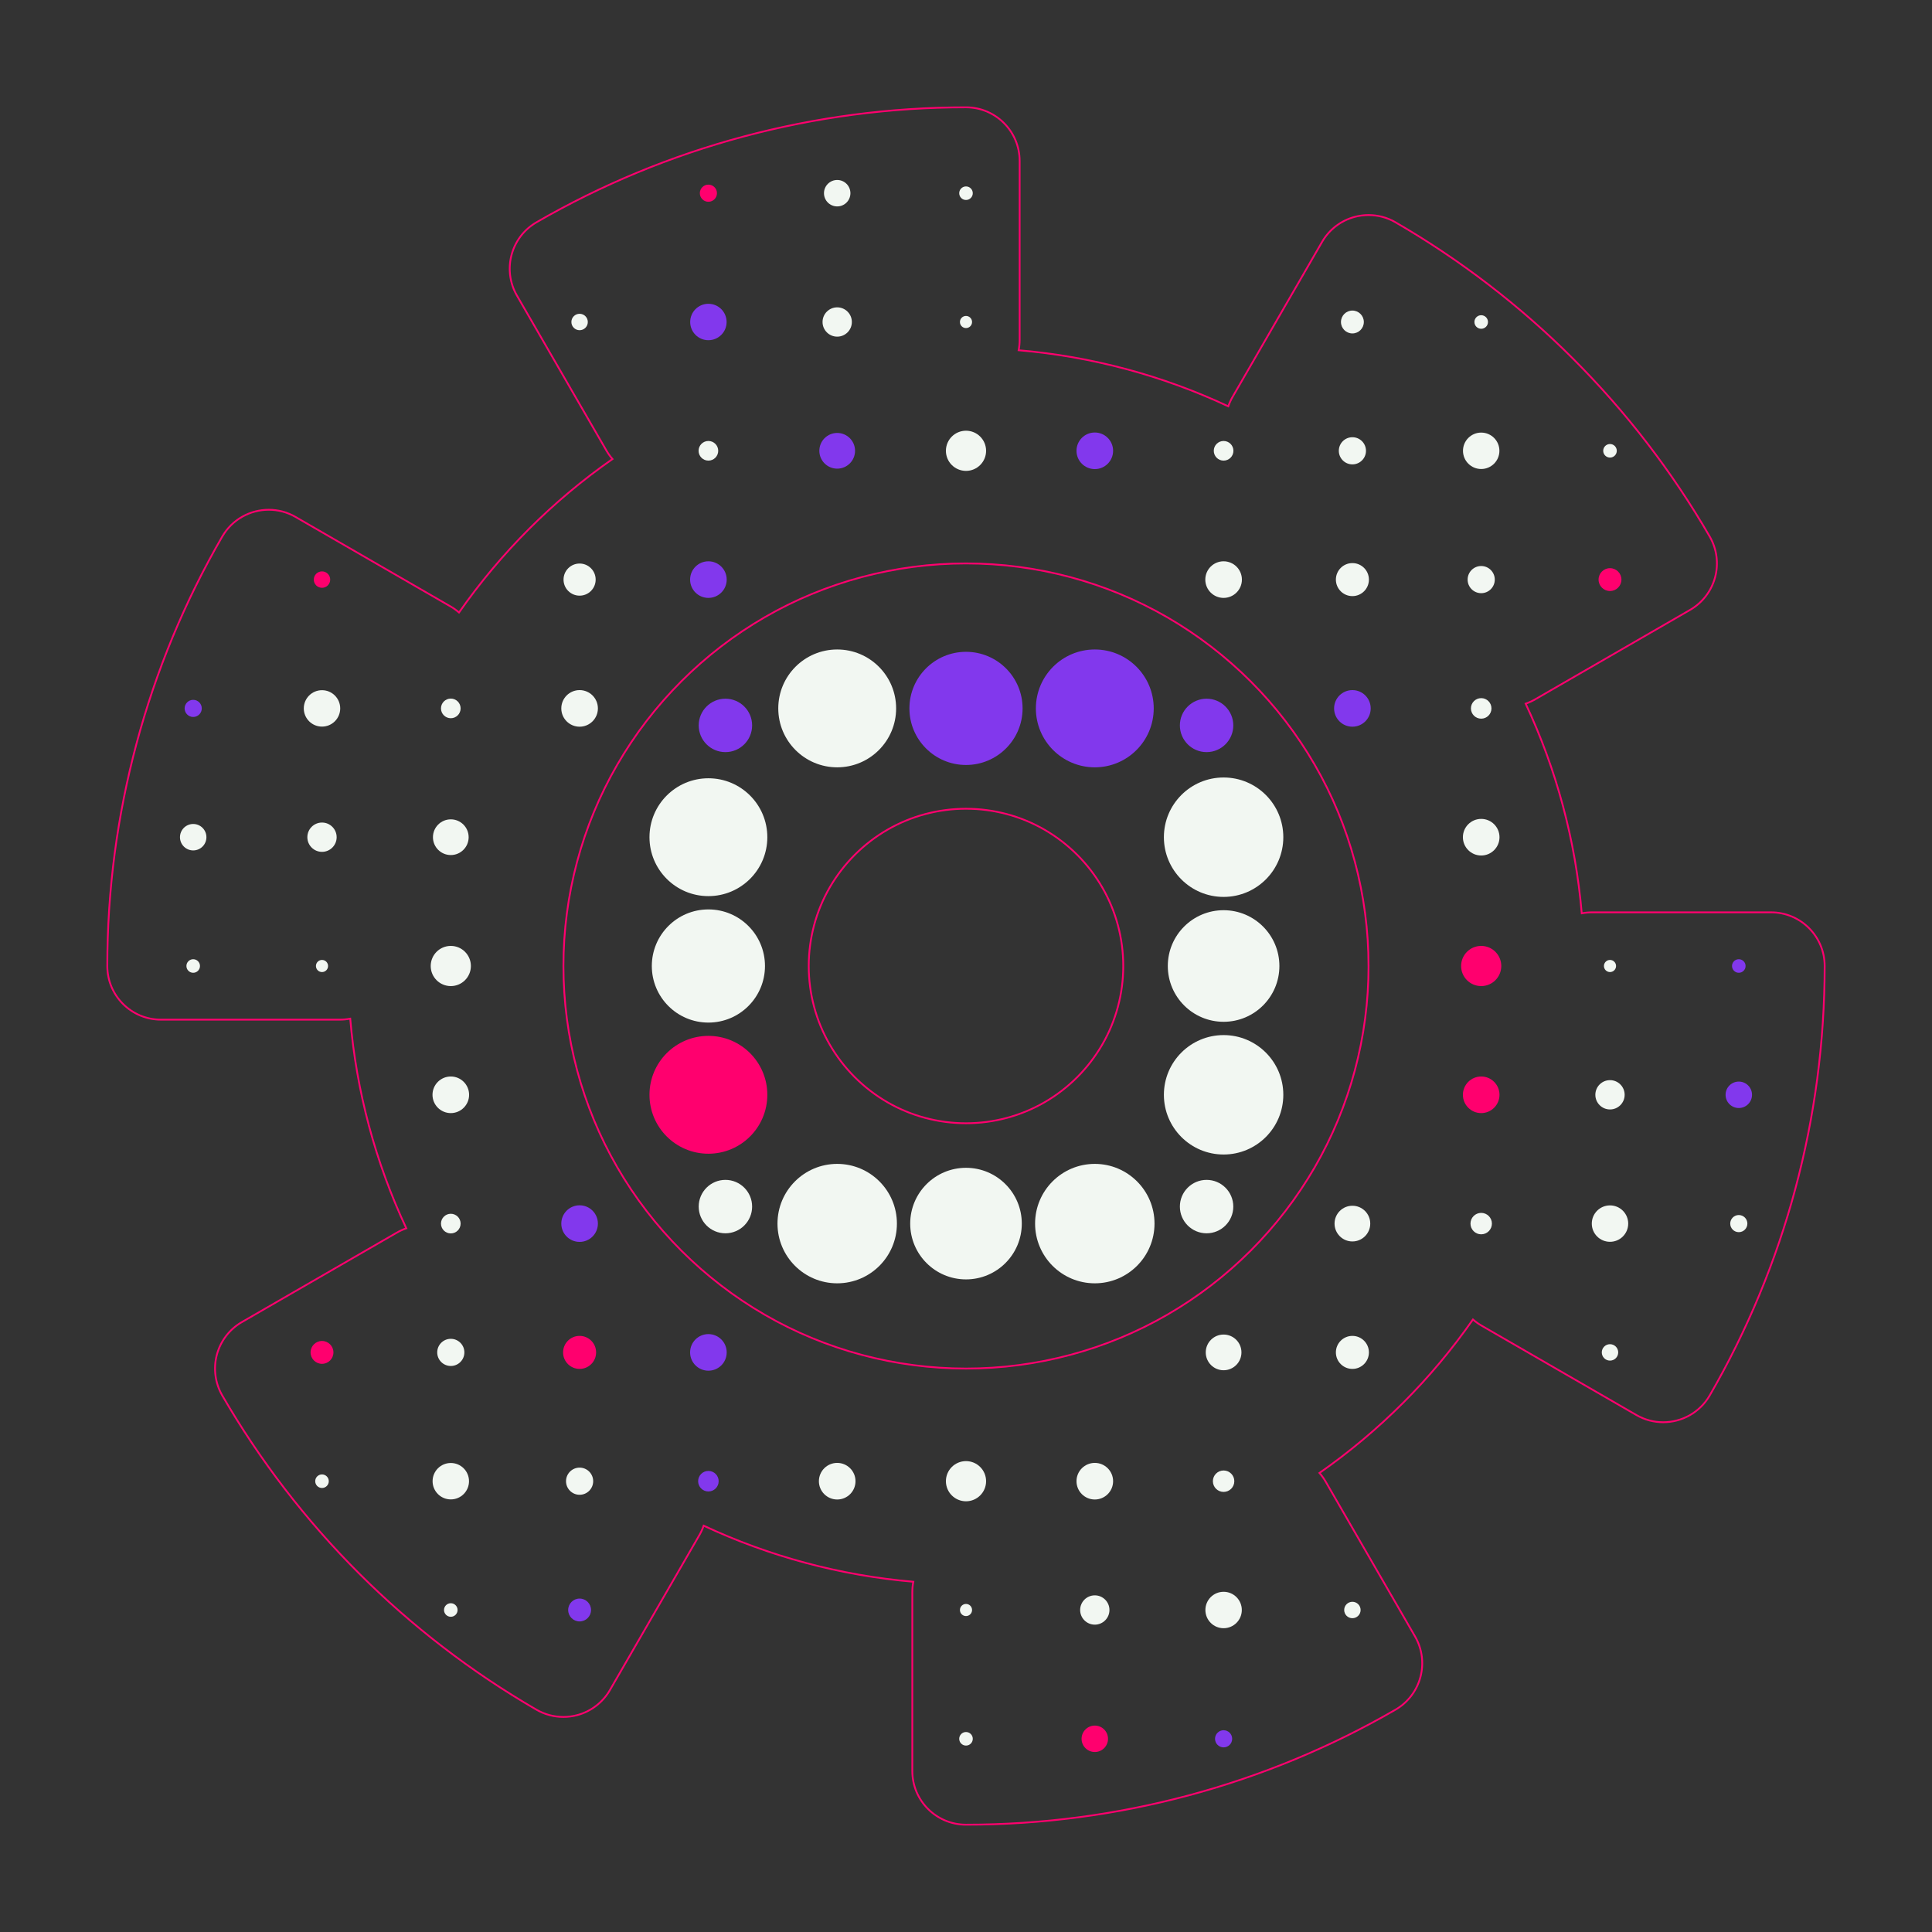 <?xml version="1.0" encoding="UTF-8"?>
<svg id="Layer_1" data-name="Layer 1" xmlns="http://www.w3.org/2000/svg" viewBox="0 0 1080 1080">
  <rect x="0" y="0" width="1080" height="1080" fill="#333333" stroke="none"/>
  <defs>
    <style>
      .cls-1 {
        fill: none;
        stroke: #ff006e;
        stroke-miterlimit: 10;
      }

      .cls-2 {
        fill: #8238ed;
      }

      .cls-2, .cls-3, .cls-4 {
        stroke-width: 0px;
      }

      .cls-3 {
        fill: #ff006e;
      }

      .cls-4 {
        fill: #f2f7f2;
      }
    </style>
  </defs>
  <circle class="cls-3" cx="396" cy="108" r="4.79"/>
  <circle class="cls-4" cx="468" cy="108" r="7.39"/>
  <circle class="cls-4" cx="540" cy="108" r="3.79"/>
  <circle class="cls-4" cx="324" cy="180" r="4.59"/>
  <circle class="cls-2" cx="396" cy="180" r="10.18"/>
  <circle class="cls-4" cx="468" cy="180" r="8.19"/>
  <circle class="cls-4" cx="540" cy="180" r="3.39"/>
  <circle class="cls-4" cx="756" cy="180" r="6.39"/>
  <circle class="cls-4" cx="828" cy="180" r="3.79"/>
  <circle class="cls-4" cx="756" cy="252" r="7.59"/>
  <circle class="cls-4" cx="828" cy="252" r="10.18"/>
  <circle class="cls-4" cx="900" cy="252" r="3.79"/>
  <circle class="cls-3" cx="180" cy="324" r="4.59"/>
  <circle class="cls-4" cx="828" cy="324" r="7.59"/>
  <circle class="cls-3" cx="900" cy="324" r="6.39"/>
  <circle class="cls-2" cx="108" cy="396" r="4.79"/>
  <circle class="cls-4" cx="180" cy="396" r="10.18"/>
  <circle class="cls-4" cx="828" cy="396" r=".2"/>
  <circle class="cls-4" cx="108" cy="468" r="7.39"/>
  <circle class="cls-4" cx="180" cy="468" r="8.19"/>
  <circle class="cls-4" cx="108" cy="540" r="3.79"/>
  <circle class="cls-4" cx="180" cy="540" r="3.39"/>
  <circle class="cls-4" cx="900" cy="540" r="3.39"/>
  <circle class="cls-2" cx="972" cy="540" r="3.79"/>
  <circle class="cls-4" cx="900" cy="612" r="8.19"/>
  <circle class="cls-2" cx="972" cy="612" r="7.39"/>
  <circle class="cls-4" cx="252" cy="684" r=".2"/>
  <circle class="cls-4" cx="900" cy="684" r="10.18"/>
  <circle class="cls-4" cx="972" cy="684" r="4.79"/>
  <circle class="cls-3" cx="180" cy="756" r="6.39"/>
  <circle class="cls-4" cx="252" cy="756" r="7.59"/>
  <circle class="cls-2" cx="324" cy="756" r=".2"/>
  <circle class="cls-4" cx="900" cy="756" r="4.59"/>
  <circle class="cls-4" cx="180" cy="828" r="3.79"/>
  <circle class="cls-4" cx="252" cy="828" r="10.18"/>
  <circle class="cls-4" cx="324" cy="828" r="7.59"/>
  <circle class="cls-4" cx="252" cy="900" r="3.79"/>
  <circle class="cls-2" cx="324" cy="900" r="6.39"/>
  <circle class="cls-4" cx="540" cy="900" r="3.39"/>
  <circle class="cls-4" cx="612" cy="900" r="8.19"/>
  <circle class="cls-4" cx="684" cy="900" r="10.18"/>
  <circle class="cls-4" cx="756" cy="900" r="4.59"/>
  <circle class="cls-4" cx="540" cy="972" r="3.79"/>
  <circle class="cls-3" cx="612" cy="972" r="7.39"/>
  <circle class="cls-2" cx="684" cy="972" r="4.79"/>
  <circle class="cls-4" cx="396" cy="252" r="5.49"/>
  <circle class="cls-2" cx="468" cy="252" r="9.98"/>
  <circle class="cls-4" cx="540" cy="252" r="11.23"/>
  <circle class="cls-2" cx="612" cy="252" r="10.23"/>
  <circle class="cls-4" cx="684" cy="252" r="5.49"/>
  <circle class="cls-4" cx="324" cy="324" r="8.98"/>
  <circle class="cls-2" cx="396" cy="324" r="10.23"/>
  <circle class="cls-4" cx="684" cy="324" r="10.23"/>
  <circle class="cls-4" cx="756" cy="324" r="9.23"/>
  <circle class="cls-4" cx="252" cy="396" r="5.49"/>
  <circle class="cls-4" cx="324" cy="396" r="10.23"/>
  <circle class="cls-2" cx="756" cy="396" r="10.23"/>
  <circle class="cls-4" cx="828" cy="396" r="5.74"/>
  <circle class="cls-4" cx="252" cy="468" r="9.98"/>
  <circle class="cls-4" cx="828" cy="468" r="10.23"/>
  <circle class="cls-4" cx="252" cy="540" r="11.23"/>
  <circle class="cls-3" cx="828" cy="540" r="11.23"/>
  <circle class="cls-4" cx="252" cy="612" r="10.23"/>
  <circle class="cls-3" cx="828" cy="612" r="10.23"/>
  <circle class="cls-4" cx="252" cy="684" r="5.49"/>
  <circle class="cls-2" cx="324" cy="684" r="10.23"/>
  <circle class="cls-4" cx="756" cy="684" r="9.98"/>
  <circle class="cls-4" cx="828" cy="684" r="5.99"/>
  <circle class="cls-3" cx="324" cy="756" r="9.23"/>
  <circle class="cls-2" cx="396" cy="756" r="10.23"/>
  <circle class="cls-4" cx="684" cy="756" r="9.98"/>
  <circle class="cls-4" cx="756" cy="756" r="9.23"/>
  <circle class="cls-2" cx="396" cy="828" r="5.74"/>
  <circle class="cls-4" cx="468" cy="828" r="10.23"/>
  <circle class="cls-4" cx="540" cy="828" r="11.23"/>
  <circle class="cls-4" cx="612" cy="828" r="10.23"/>
  <circle class="cls-4" cx="684" cy="828" r="5.99"/>
  <circle class="cls-4" cx="468" cy="396" r="32.94"/>
  <circle class="cls-2" cx="540" cy="396" r="31.63"/>
  <circle class="cls-2" cx="612" cy="396" r="32.94"/>
  <circle class="cls-2" cx="674.49" cy="405.51" r="14.93"/>
  <circle class="cls-2" cx="405.51" cy="405.51" r="14.93"/>
  <circle class="cls-4" cx="405.51" cy="674.49" r="14.93"/>
  <circle class="cls-4" cx="674.49" cy="674.49" r="14.93"/>
  <circle class="cls-4" cx="396" cy="468" r="32.94"/>
  <circle class="cls-4" cx="684" cy="468" r="33.38"/>
  <circle class="cls-4" cx="396" cy="540" r="31.63"/>
  <circle class="cls-4" cx="684" cy="540" r="31.19"/>
  <circle class="cls-3" cx="396" cy="612" r="32.94"/>
  <circle class="cls-4" cx="684" cy="612" r="33.38"/>
  <circle class="cls-4" cx="468" cy="684" r="33.38"/>
  <circle class="cls-4" cx="540" cy="684" r="31.19"/>
  <circle class="cls-4" cx="612" cy="684" r="33.38"/>
  <path class="cls-1" d="M990,510h-100c-1.98,0-3.92.2-5.8.56-3.47-40.66-14.1-80.38-31.35-117.2,1.81-.62,3.58-1.42,5.3-2.41l86.62-50.01c6.89-3.98,11.92-10.54,13.98-18.23s.97-15.88-3.01-22.78c-42.13-72.81-102.88-133.55-175.68-175.68-4.61-2.67-9.79-4.03-15.03-4.03-2.59,0-5.2.34-7.75,1.02-7.69,2.06-14.25,7.09-18.23,13.98l-50.01,86.62c-.99,1.72-1.79,3.49-2.41,5.3-36.82-17.25-76.55-27.88-117.2-31.35.37-1.88.56-3.81.56-5.8v-100c0-16.57-13.43-30-30-30-84.39,0-167.4,22.22-240.06,64.26-14.33,8.29-19.24,26.63-10.96,40.97l50.01,86.62c.99,1.71,2.13,3.3,3.41,4.76-33.39,23.32-62.47,52.41-85.8,85.8-1.46-1.28-3.05-2.43-4.76-3.41l-86.62-50.01c-4.72-2.73-9.88-4.02-14.97-4.02-10.36,0-20.44,5.37-26,14.98-42.04,72.66-64.26,155.67-64.26,240.06,0,16.57,13.43,30,30,30h100c1.98,0,3.92-.2,5.8-.56,3.47,40.66,14.1,80.39,31.35,117.2-1.81.62-3.58,1.42-5.3,2.41l-86.62,50.01c-6.89,3.98-11.92,10.54-13.98,18.23-2.06,7.69-.97,15.88,3.01,22.78,42.12,72.8,102.87,133.55,175.68,175.68,4.61,2.67,9.79,4.03,15.03,4.03,2.59,0,5.2-.34,7.75-1.02,7.69-2.06,14.25-7.09,18.23-13.98l50.01-86.62c.99-1.72,1.79-3.49,2.41-5.3,36.82,17.25,76.55,27.88,117.2,31.35-.37,1.88-.56,3.81-.56,5.8v100c0,16.57,13.43,30,30,30,84.39,0,167.4-22.22,240.06-64.26,14.33-8.29,19.24-26.63,10.96-40.97l-50.01-86.62c-.99-1.71-2.13-3.3-3.41-4.76,33.39-23.32,62.47-52.41,85.8-85.8,1.46,1.28,3.05,2.43,4.76,3.41l86.62,50.01c4.72,2.73,9.88,4.02,14.97,4.02,10.36,0,20.44-5.37,26-14.98,42.04-72.66,64.26-155.67,64.26-240.06,0-16.57-13.43-30-30-30ZM627.91,540c0,15.46-4.06,30.66-11.75,43.94-7.73,13.35-18.87,24.5-32.22,32.22-13.29,7.69-28.48,11.75-43.94,11.75s-30.66-4.06-43.94-11.75c-13.35-7.73-24.5-18.87-32.22-32.22-7.69-13.28-11.75-28.48-11.75-43.94s4.06-30.66,11.75-43.94c7.73-13.35,18.87-24.5,32.22-32.22,13.29-7.69,28.48-11.75,43.94-11.75s30.66,4.06,43.94,11.75c13.35,7.73,24.5,18.87,32.22,32.22,7.69,13.28,11.75,28.48,11.75,43.94ZM765.03,540c0,39.58-10.4,78.47-30.07,112.48-19.78,34.18-48.3,62.71-82.48,82.48-34.01,19.68-72.9,30.07-112.48,30.07s-78.48-10.4-112.48-30.07c-34.18-19.78-62.71-48.31-82.49-82.49-19.67-34-30.07-72.9-30.07-112.48s10.4-78.48,30.07-112.48c19.78-34.18,48.3-62.71,82.48-82.48,34.01-19.68,72.9-30.07,112.48-30.07s78.47,10.4,112.47,30.07c34.18,19.78,62.71,48.31,82.49,82.49,19.68,34,30.07,72.9,30.07,112.48Z"/>
</svg>